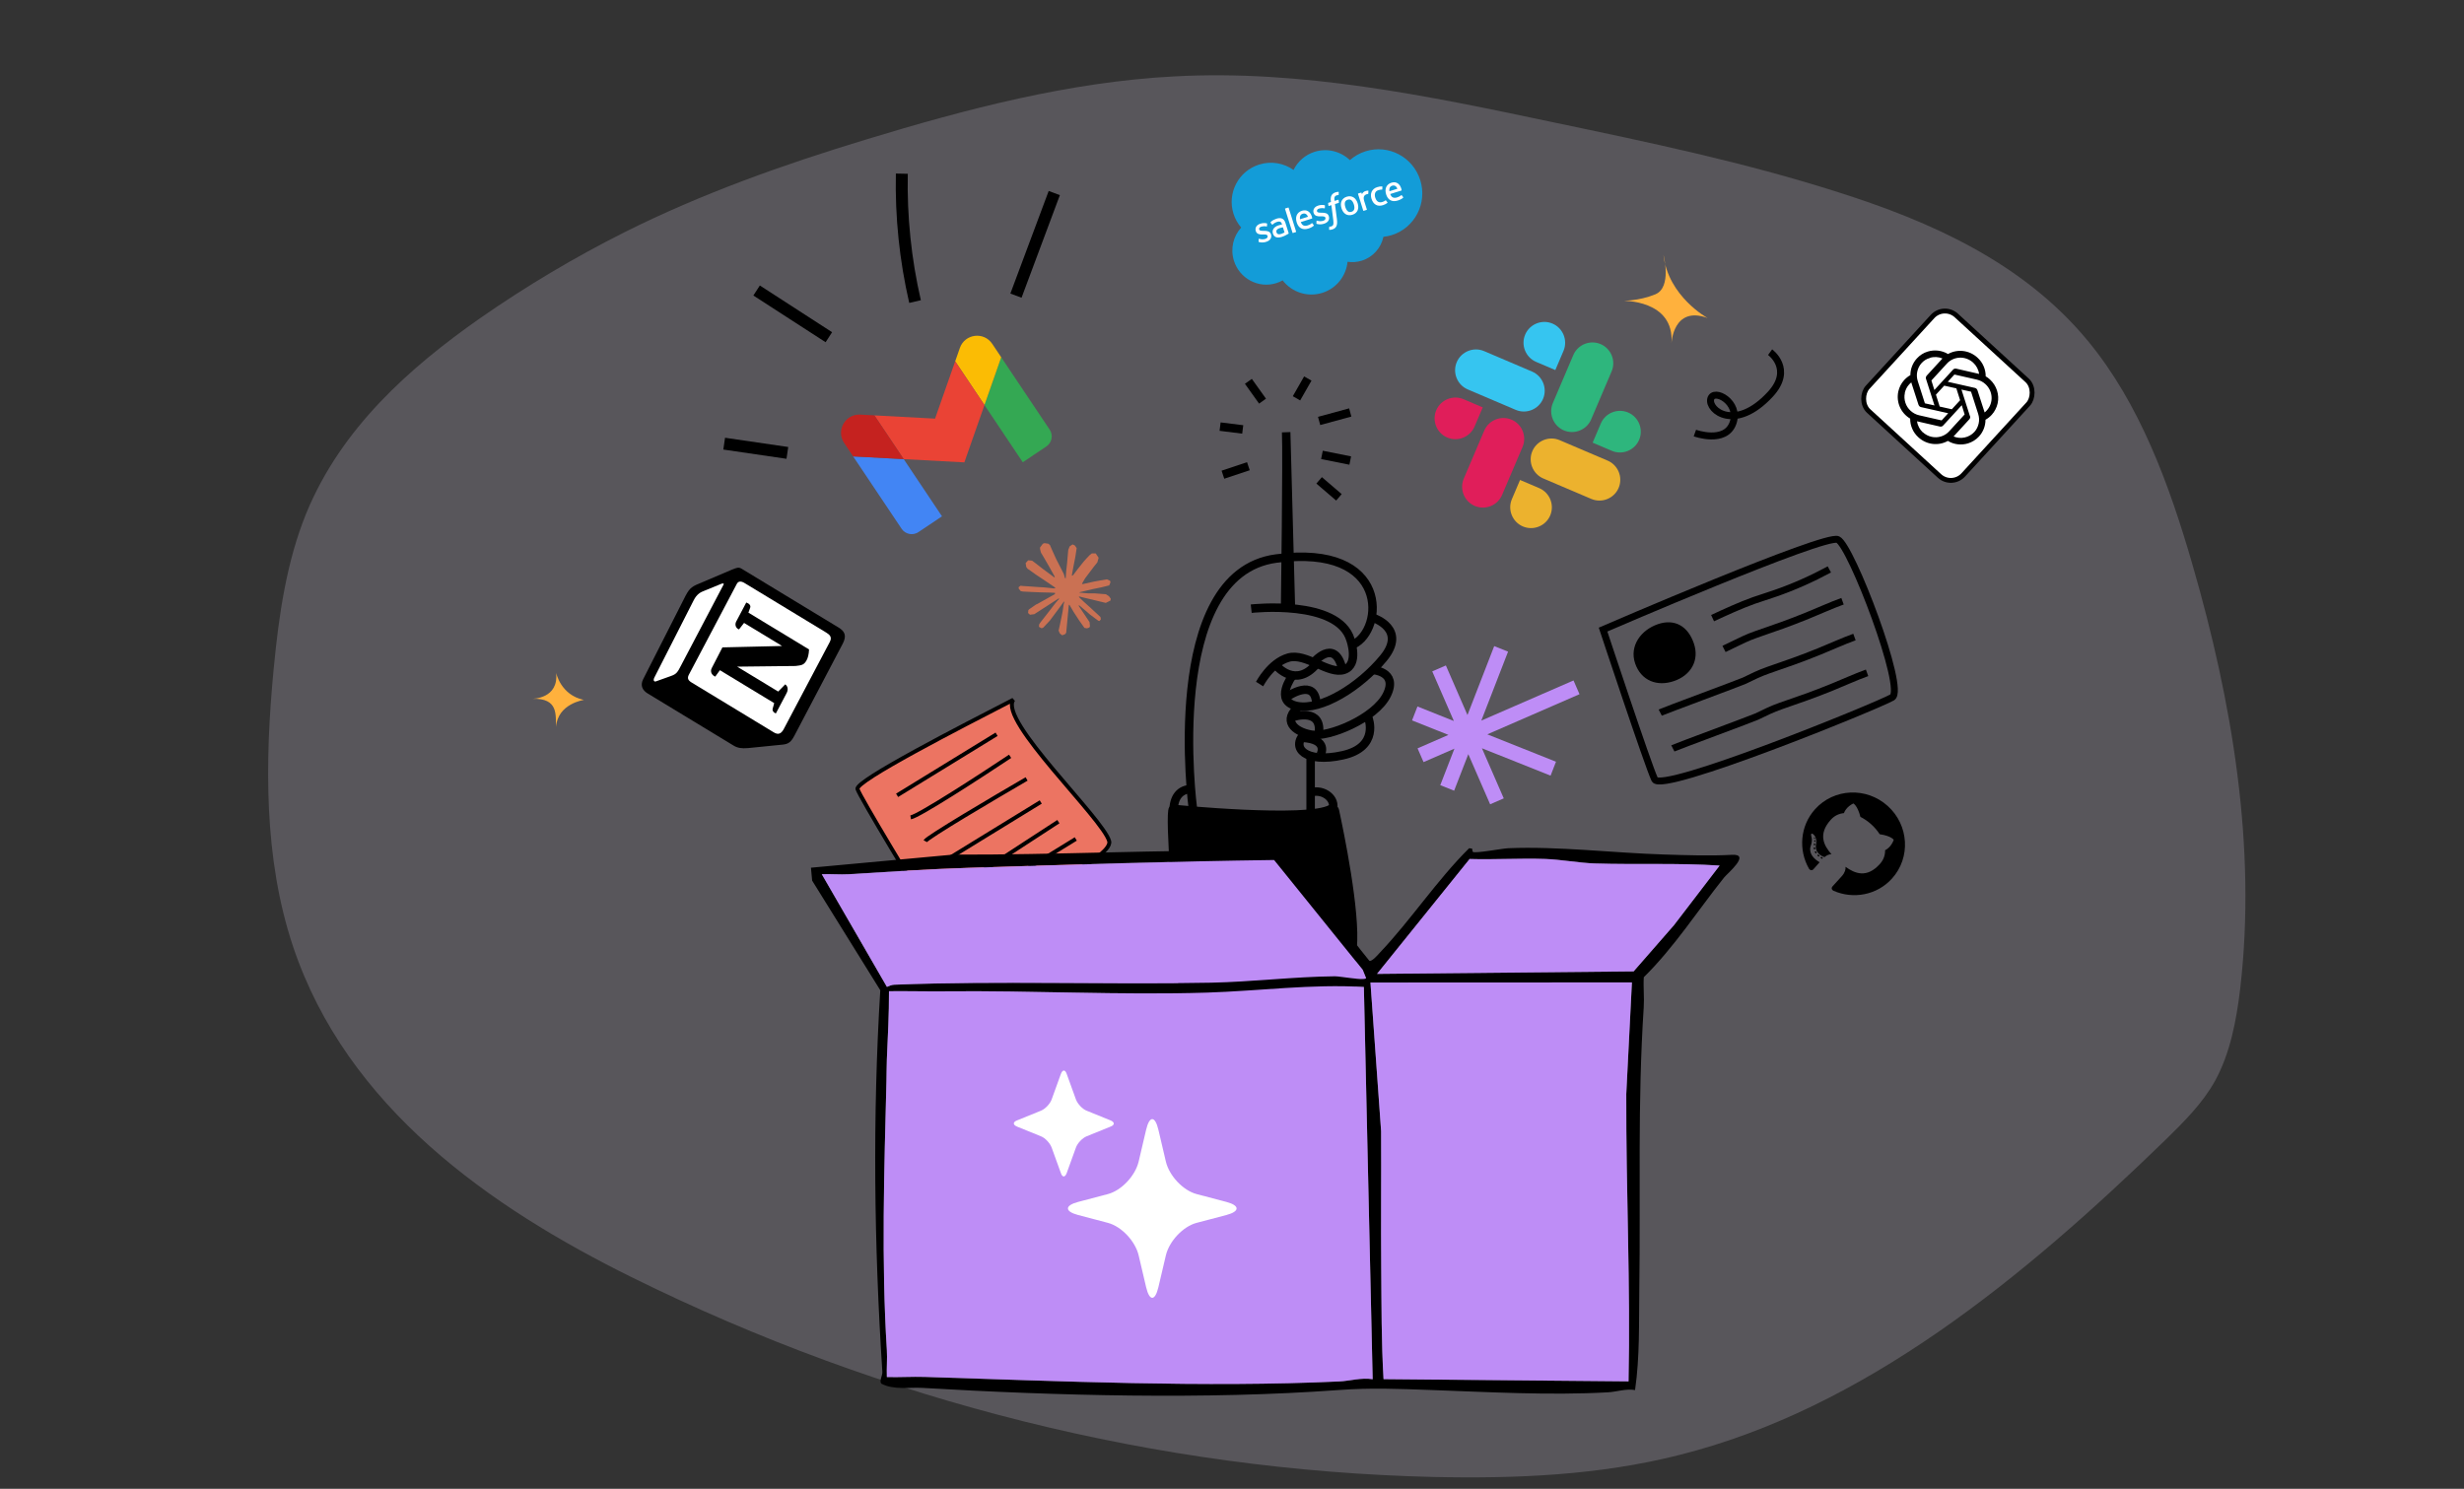 <svg width="508" height="307" viewBox="0 0 508 307" fill="none" xmlns="http://www.w3.org/2000/svg">
<rect x="0" y="0" width="508" height="307" fill="#333333" stroke="none"/>
<path d="M99.008 65.592C84.45 75.789 70.327 88.317 63.137 105.849C59.066 115.839 57.471 126.941 56.426 137.895C54.58 157.065 54.361 176.999 60.399 195.109C71.532 228.447 101.226 249.025 130.198 263.348C182.262 289.107 238.82 303.211 295.52 304.555C312.494 304.927 329.636 304.215 346.16 300.036C384.375 290.466 417.069 263.592 446.635 234.869C450.321 231.239 454.073 227.544 456.677 222.876C459.797 217.174 461.073 210.463 461.864 203.833C465.272 174.514 460.179 144.628 452.022 116.445C447.222 99.811 441.1 83.163 430.465 70.303C417.06 54.058 397.905 45.646 378.98 39.636C359.63 33.452 339.803 29.316 320.045 25.178C294.329 19.742 268.267 14.32 242.047 15.757C220.542 16.888 199.275 22.453 178.591 28.756C161.617 33.905 144.744 39.874 128.714 47.905C118.482 53.052 108.557 58.948 99.008 65.592Z" fill="#EEE2FC" fill-opacity="0.2"/>
<g clip-path="url(#clip0_4484_16030)">
<path d="M176.786 162.695C176.268 161.06 198.191 149.823 208.918 144.291C205.831 148.542 227.416 168.786 228.681 173.451C229.692 177.183 206.223 187.658 194.362 192.43C188.72 183.199 177.305 164.329 176.786 162.695Z" fill="#EC7462" stroke="black" stroke-width="0.814"/>
<path d="M205.464 151.407C199.755 154.912 187.661 162.337 184.956 163.997M208.256 155.954C202.127 160.039 189.444 168.274 187.748 168.545M211.651 160.622C204.874 164.557 191.207 172.631 190.759 173.449M214.567 165.372C207.95 169.434 194.508 177.687 193.675 178.198M218.204 169.424C211.376 173.898 197.373 183.028 195.977 183.749M221.792 172.996C221.494 173.179 198.487 187.304 197.832 187.706" stroke="black" stroke-width="0.814"/>
<path d="M243.469 214.406C243.469 214.406 244.045 196.556 243.469 193.962C242.894 191.368 240.988 167.76 241.848 166.797C241.848 166.797 269.612 169.549 274.403 166.79C274.724 166.602 275.135 166.805 275.21 167.166C276.107 171.308 279.612 188.12 278.857 195.496C277.998 203.94 278.962 216.037 278.962 216.037C278.962 216.037 242.326 220.165 243.469 214.406Z" fill="black" stroke="black" stroke-width="1.75" stroke-miterlimit="10"/>
<path d="M245.711 162.703C243.199 162.703 241.953 164.507 241.953 167.208" stroke="black" stroke-width="1.75" stroke-miterlimit="10"/>
<path d="M270.796 163.261C273.362 162.878 275.756 165.171 274.565 167.302" stroke="black" stroke-width="1.75" stroke-miterlimit="10"/>
<path d="M245.935 166.718C245.935 166.718 239.477 118.316 263.099 115.173C286.721 112.031 285.328 129.984 279.007 132.874" stroke="black" stroke-width="1.75" stroke-miterlimit="10"/>
<path d="M257.962 125.511C257.962 125.511 275.952 123.491 278.44 131.955C278.44 131.955 280.262 137.057 277.099 138.112C273.943 139.167 269.25 134.555 265.615 135.61C261.979 136.665 259.776 140.908 259.686 141.051" stroke="black" stroke-width="1.75" stroke-miterlimit="10"/>
<path d="M283.212 127.458C283.212 127.458 290.152 129.726 285.224 135.712C280.296 141.698 272.37 146.545 267.441 145.599C262.513 144.646 266.455 139.324 266.455 139.324" stroke="black" stroke-width="1.75" stroke-miterlimit="10"/>
<path d="M263.212 137.338C263.212 137.338 267.088 141.992 271.379 136.968" stroke="black" stroke-width="1.75" stroke-miterlimit="10"/>
<path d="M282.865 138.134C282.865 138.134 288.339 138.372 285.937 143.264C283.535 148.156 273.919 152.12 270.32 151.484C266.713 150.848 264.364 148.478 267.82 145.687" stroke="black" stroke-width="1.75" stroke-miterlimit="10"/>
<path d="M282.116 148.051C282.116 148.051 284.493 154.051 276.795 155.747C269.097 157.443 266.087 154.239 268.935 151.255" stroke="black" stroke-width="1.75" stroke-miterlimit="10"/>
<path d="M270.212 156.218C270.212 156.218 270.212 167.095 270.212 167.885" stroke="black" stroke-width="1.75" stroke-miterlimit="10"/>
<path d="M270.796 136.639C270.796 136.639 274.992 131.571 276.63 137.551" stroke="black" stroke-width="1.75" stroke-miterlimit="10"/>
<path d="M265.546 143.543C265.546 143.543 271.206 139.684 271.379 145.134" stroke="black" stroke-width="1.75" stroke-miterlimit="10"/>
<path d="M266.712 147.797C266.712 147.797 272.827 145.821 271.858 151.551" stroke="black" stroke-width="1.75" stroke-miterlimit="10"/>
<path d="M272.258 155.635C272.258 155.635 274.1 152.433 268.462 152.135" stroke="black" stroke-width="1.75" stroke-miterlimit="10"/>
<path d="M264.961 124.481C264.961 124.481 265.379 94.043 265.168 89.134L266.128 124.718L264.961 124.481Z" stroke="black" stroke-width="1.75" stroke-miterlimit="10"/>
<path d="M252.128 97.884L257.378 96.134" stroke="black" stroke-width="1.75" stroke-miterlimit="10"/>
<path d="M251.545 87.967L256.211 88.55" stroke="black" stroke-width="1.75" stroke-miterlimit="10"/>
<path d="M257.378 78.633L260.295 82.716" stroke="black" stroke-width="1.75" stroke-miterlimit="10"/>
<path d="M269.629 78.05L267.295 82.134" stroke="black" stroke-width="1.75" stroke-miterlimit="10"/>
<path d="M271.962 86.8L278.379 85.05" stroke="black" stroke-width="1.75" stroke-miterlimit="10"/>
<path d="M272.545 93.801L278.379 94.968" stroke="black" stroke-width="1.75" stroke-miterlimit="10"/>
<path d="M271.962 99.051L276.045 102.551" stroke="black" stroke-width="1.75" stroke-miterlimit="10"/>
<path d="M213.726 124.618L217.47 122.515L217.526 122.329L217.47 122.236H217.283L216.65 122.198L214.508 122.143L212.664 122.068L210.876 121.975L210.429 121.882L210 121.324L210.037 121.045L210.41 120.784L210.95 120.84L212.161 120.914L213.968 121.045L215.272 121.119L217.209 121.324H217.526L217.563 121.193L217.451 121.119L217.377 121.045L215.514 119.779L213.502 118.439L212.44 117.676L211.863 117.285L211.583 116.913L211.453 116.113L211.975 115.536L212.664 115.592L212.85 115.648L213.558 116.188L215.067 117.36L217.041 118.811L217.339 119.053L217.451 118.979V118.923L217.339 118.7L216.259 116.764L215.123 114.792L214.62 113.973L214.489 113.489C214.433 113.303 214.415 113.098 214.415 112.912L215.011 112.112L215.346 112L216.129 112.112L216.464 112.391L216.948 113.508L217.749 115.276L218.979 117.676L219.332 118.383L219.519 119.035L219.593 119.239H219.724V119.128L219.817 117.769L220.003 116.113L220.189 113.973L220.245 113.378L220.543 112.652L221.139 112.261L221.605 112.484L221.978 113.024L221.922 113.378L221.698 114.848L221.251 117.137L220.972 118.681H221.139L221.326 118.495L222.108 117.453L223.412 115.815L223.989 115.164L224.66 114.457L225.088 114.122H225.908L226.504 115.015L226.243 115.946L225.405 117.006L224.716 117.918L223.71 119.258L223.077 120.337L223.132 120.43H223.281L225.535 119.928L226.765 119.705L228.218 119.463L228.87 119.761L228.944 120.077L228.683 120.71L227.119 121.1L225.293 121.473L222.574 122.124H222.536L222.574 122.198L223.803 122.31L224.325 122.347H225.61L227.994 122.533L228.628 122.943L229 123.445L228.944 123.836L227.976 124.32L226.672 124.003L223.635 123.278L222.592 123.017H222.443V123.11L223.3 123.948L224.883 125.38L226.877 127.223L226.97 127.688L226.709 128.042L226.448 128.004L224.697 126.702L224.027 126.106L222.499 124.822H222.406V124.952L222.76 125.474L224.623 128.265L224.716 129.121L224.585 129.4L224.101 129.568L223.58 129.475L222.499 127.949L221.381 126.237L220.469 124.692L220.357 124.748L219.817 130.479L219.575 130.777L218.997 131L218.513 130.628L218.252 130.033L218.513 128.86L218.83 127.334L219.072 126.125L219.295 124.618L219.426 124.115V124.078H219.314L218.178 125.641L216.445 127.967L215.085 129.419L214.75 129.549L214.191 129.251L214.247 128.73L214.564 128.265L216.445 125.864L217.581 124.376L218.327 123.52V123.389H218.271L213.241 126.646L212.347 126.758L211.956 126.404L212.012 125.809L212.198 125.622L213.707 124.58L213.726 124.618Z" fill="#CA7153"/>
<path d="M342.958 52.57C342.958 52.57 344.746 59.258 341.277 60.69C337.808 62.122 334.403 62.018 334.403 62.018C334.403 62.018 345.283 61.694 344.601 70.826C344.601 70.826 344.917 62.941 352.059 65.577C352.055 65.588 343.929 61.145 342.958 52.57Z" fill="#FFB13D"/>
<path d="M109.783 144.088C109.783 144.088 115.234 144.088 114.657 138.738C114.657 138.738 115.588 143.333 120.373 144.322C120.373 144.322 114.935 145.113 114.657 149.893C114.489 147.518 115.238 143.935 109.783 144.088Z" fill="#FFB13D"/>
<path d="M303.496 174.987C303.57 175.175 303.554 175.602 303.669 175.668C304.235 176.012 309.664 174.962 310.951 174.905C321.154 174.47 332.75 175.889 343.092 176.201C347.545 176.34 352.614 176.512 357.067 176.266C361.069 176.045 356.124 180.104 355.451 180.949C349.973 187.814 345.175 195.326 338.901 201.501C338.77 203.576 339.024 205.676 338.885 207.742C337.589 227.507 338.253 246.206 337.974 265.832C337.876 272.795 338.097 279.725 337.097 286.63C335.161 286.31 333.341 286.999 331.528 287.097C319.464 287.77 306.867 287.04 294.869 286.614C288.078 286.376 282.756 286.138 276.063 286.622C248.597 288.639 217.613 287.795 190.221 286.187C187.375 286.023 184.341 286.679 181.692 285.31C181.233 284.711 181.971 283.661 181.913 282.874C180.207 256.696 179.879 230.353 181.487 204.191L167.438 181.581L167.192 178.923L196.462 176.225C217.884 176.283 238.953 175.233 260.44 175.372C261.35 175.372 262.408 174.954 263.048 175.028C264.221 175.159 266.821 178.505 267.78 179.604C272.93 185.509 277.376 192.078 282.337 198.139C282.911 198.278 284.142 196.802 284.56 196.359C290.908 189.667 296.296 181.425 302.89 174.905L303.488 174.987H303.496ZM281.648 201.715L280.943 199.968L262.671 177.316C241.528 177.595 220.566 178.284 199.628 178.94C191.427 179.194 183.299 179.735 175.008 180.252C173.154 180.367 171.276 180.178 169.423 180.252L182.848 203.494C183.34 203.281 183.832 203.06 184.382 203.043C206.14 202.198 227.873 203.051 249.696 202.625C258.16 202.461 266.771 201.387 275.21 201.305C276.309 201.296 281.082 202.215 281.64 201.706L281.648 201.715ZM354.533 178.481C345.979 177.923 337.384 178.325 328.805 178.046C325.599 177.939 321.769 177.226 318.562 177.119C313.387 176.947 308.171 177.291 302.988 177.127L283.895 200.821L336.802 200.304L345.134 190.758L354.533 178.481ZM335.76 284.842C336.186 264.987 335.227 245.476 335.293 225.605L336.457 202.576L282.55 202.6L284.748 233.265C284.798 242.475 284.699 252.152 284.773 261.354C284.83 269.055 284.789 276.715 285.249 284.383L335.768 284.842H335.76ZM281.189 203.519C270.454 202.863 259.661 204.339 248.868 204.675C230.834 205.241 212.865 204.224 194.707 204.413C190.902 204.454 187.088 204.347 183.283 204.388C183.308 209.096 183.029 213.77 182.84 218.461C182.774 220.003 182.791 221.439 182.758 222.939C182.299 241.08 181.692 260.222 182.84 278.363C182.955 280.217 182.766 282.095 182.84 283.948C185.44 284.022 188.081 283.842 190.689 283.924C218.392 284.785 248.286 286.138 276.088 284.859C278.302 284.76 280.648 284.014 283.002 284.399L281.189 203.519Z" fill="black"/>
<path d="M281.189 203.519L283.001 284.4C280.647 284.022 278.302 284.76 276.087 284.859C248.285 286.138 218.4 284.793 190.688 283.924C188.08 283.842 185.448 284.022 182.84 283.949C182.766 282.103 182.954 280.217 182.84 278.363C181.691 260.222 182.298 241.081 182.758 222.94C182.799 221.447 182.782 220.004 182.84 218.462C183.036 213.762 183.307 209.096 183.282 204.388C187.08 204.347 190.901 204.446 194.707 204.413C212.864 204.224 230.825 205.241 248.868 204.676C259.66 204.339 270.453 202.863 281.189 203.519Z" fill="#BE8DF6"/>
<path d="M335.76 284.843L285.241 284.383C284.79 276.715 284.831 269.055 284.765 261.354C284.691 252.153 284.79 242.467 284.741 233.265L282.543 202.601L336.449 202.576L335.285 225.605C335.219 245.477 336.179 264.987 335.752 284.843H335.76Z" fill="#BE8DF6"/>
<path d="M281.649 201.716C281.091 202.224 276.31 201.306 275.219 201.314C266.788 201.396 258.169 202.462 249.705 202.634C227.881 203.061 206.148 202.208 184.39 203.053C183.841 203.077 183.341 203.29 182.857 203.504L169.431 180.27C171.277 180.188 173.163 180.376 175.016 180.27C183.308 179.753 191.435 179.212 199.636 178.957C220.574 178.301 241.528 177.612 262.679 177.333L280.952 199.977L281.657 201.724L281.649 201.716Z" fill="#BE8DF6"/>
<path d="M354.532 178.481L345.134 190.758L336.801 200.304L283.895 200.821L302.988 177.127C308.163 177.283 313.387 176.939 318.562 177.119C321.768 177.226 325.607 177.948 328.805 178.046C337.383 178.317 345.978 177.923 354.532 178.481Z" fill="#BE8DF6"/>
<path d="M330.502 129.821C330.502 129.821 376.212 110.052 378.898 111.257C381.626 112.448 392.95 142.162 390.109 143.803C387.028 145.575 342.546 163.69 341.144 160.717C339.741 157.744 330.502 129.821 330.502 129.821Z" stroke="black" stroke-width="1.43" stroke-miterlimit="10"/>
<path d="M348.536 132.871C349.615 136.003 348.03 138.68 344.9 139.758C341.77 140.836 338.887 139.746 337.793 136.572C336.7 133.398 338.863 130.475 342.035 129.382C345.123 128.318 347.458 129.739 348.536 132.871Z" fill="black" stroke="black" stroke-width="1.43" stroke-miterlimit="10"/>
<path d="M353.079 127.46C355.853 126.174 358.669 124.872 361.573 123.824C363.011 123.329 364.464 122.876 365.902 122.381C369.751 121.055 373.526 119.376 377.156 117.415" stroke="black" stroke-width="1.43" stroke-miterlimit="10"/>
<path d="M355.437 133.812C356 133.524 356.578 133.277 357.141 132.989C358.76 132.194 360.379 131.4 362.071 130.817C365.793 129.535 368.923 128.457 372.614 126.949C375.066 125.962 377.347 124.892 379.871 123.976" stroke="black" stroke-width="1.43" stroke-miterlimit="10"/>
<path d="M342.288 146.939C342.851 146.65 359.038 140.658 359.601 140.37C361.22 139.575 362.839 138.781 364.531 138.198C368.253 136.916 371.383 135.838 375.074 134.33C377.526 133.343 379.807 132.273 382.33 131.357" stroke="black" stroke-width="1.43" stroke-miterlimit="10"/>
<path d="M344.89 154.32C345.453 154.032 361.64 148.04 362.203 147.751C363.822 146.957 365.441 146.162 367.132 145.579C370.855 144.297 373.984 143.219 377.676 141.711C380.128 140.724 382.409 139.655 384.932 138.738" stroke="black" stroke-width="1.43" stroke-miterlimit="10"/>
<path d="M189.354 109.718L194.211 106.466L186.315 94.67L175.892 94.111L185.879 109.029C186.65 110.181 188.206 110.486 189.354 109.718Z" fill="#4285F4"/>
<path d="M210.864 95.318L215.721 92.066C216.873 91.295 217.178 89.739 216.409 88.591L206.423 73.673L202.968 83.522" fill="#34A853"/>
<path d="M196.93 74.502L202.968 83.522L206.423 73.673L204.565 70.898C202.842 68.324 198.921 68.823 197.897 71.744" fill="#FBBC04"/>
<path d="M186.312 94.672L180.273 85.652L192.78 86.323L196.926 74.504L202.965 83.524L198.819 95.343" fill="#EA4335"/>
<path d="M174.034 91.335L175.892 94.111L186.314 94.67L180.276 85.65L177.358 85.493C174.263 85.329 172.311 88.761 174.034 91.335" fill="#C5221F"/>
<path d="M188.653 62.184C186.66 53.551 185.743 44.67 185.929 35.814" stroke="black" stroke-width="2.46" stroke-miterlimit="10"/>
<path d="M209.459 60.96C212.09 53.908 214.725 46.855 217.359 39.808" stroke="black" stroke-width="2.46" stroke-miterlimit="10"/>
<path d="M170.885 69.534C165.92 66.321 160.951 63.11 155.989 59.901" stroke="black" stroke-width="2.46" stroke-miterlimit="10"/>
<path d="M162.329 93.389C157.987 92.753 153.645 92.118 149.304 91.483" stroke="black" stroke-width="2.46" stroke-miterlimit="10"/>
<g clip-path="url(#clip1_4484_16030)">
<path d="M389.183 166.189C393.564 170.134 393.968 176.829 390.084 181.142C386.978 184.591 382.072 185.473 377.991 183.669C377.52 183.384 377.597 183.011 377.784 182.803C378.016 182.546 378.782 181.713 379.723 180.669C380.379 179.94 380.553 179.236 380.487 178.738C382.428 180.135 384.878 181.147 387.579 178.147C388.347 177.295 388.667 176.321 388.65 175.316C388.911 175.193 389.897 174.643 390.433 173.18C390.433 173.18 389.957 172.37 387.533 172.017C387.055 171.273 386.454 170.575 385.782 169.965C385.105 169.361 384.348 168.836 383.56 168.439C382.953 166.064 382.098 165.674 382.098 165.674C380.7 166.361 380.256 167.399 380.161 167.67C379.161 167.76 378.223 168.178 377.456 169.031C374.761 172.023 376.011 174.361 377.595 176.145C377.193 176.136 376.676 176.295 376.15 176.735C375.518 176.527 374.059 175.838 374.427 174.007C374.432 173.986 374.675 172.872 373.935 172.107C373.924 172.097 373.172 171.409 373.453 172.533C373.453 172.533 373.757 173.241 373.305 174.469C373.305 174.469 372.516 176.283 375.149 177.798C374.565 178.453 374.018 179.074 373.85 179.261C373.664 179.467 373.301 179.578 372.969 179.148C370.747 175.277 371.11 170.303 374.217 166.853C378.101 162.54 384.802 162.243 389.183 166.189ZM375.008 176.303C375.104 176.387 375.135 176.508 375.078 176.572C375.022 176.638 374.898 176.623 374.803 176.539C374.706 176.456 374.676 176.335 374.732 176.27C374.791 176.206 374.912 176.22 375.008 176.303ZM375.66 176.759C375.768 176.827 375.819 176.94 375.774 177.015C375.728 177.088 375.604 177.094 375.495 177.027C375.388 176.961 375.337 176.844 375.382 176.771C375.428 176.697 375.553 176.693 375.66 176.759ZM374.484 175.664C374.55 175.771 374.545 175.896 374.47 175.941C374.396 175.985 374.281 175.932 374.215 175.826C374.149 175.718 374.155 175.593 374.229 175.548C374.303 175.503 374.419 175.554 374.484 175.664ZM374.063 174.703C374.149 174.695 374.23 174.793 374.241 174.918C374.254 175.043 374.194 175.152 374.105 175.157C374.019 175.164 373.938 175.069 373.928 174.943C373.915 174.818 373.977 174.711 374.063 174.703ZM374.12 173.923C374.199 173.934 374.251 174.035 374.239 174.148C374.224 174.262 374.149 174.346 374.068 174.335C373.99 174.324 373.939 174.222 373.952 174.108C373.966 173.995 374.041 173.912 374.12 173.923ZM374.154 173.239C374.224 173.239 374.281 173.32 374.284 173.421C374.286 173.523 374.231 173.605 374.16 173.604C374.091 173.604 374.032 173.522 374.031 173.422C374.028 173.321 374.084 173.239 374.154 173.239ZM374.193 172.781C374.228 172.858 374.213 172.941 374.158 172.962C374.105 172.985 374.033 172.941 374 172.864C373.966 172.786 373.981 172.704 374.035 172.682C374.088 172.658 374.16 172.703 374.193 172.781Z" fill="black"/>
</g>
<path d="M304.01 87.953C303.084 90.127 300.551 91.146 298.377 90.219C296.203 89.293 295.184 86.76 296.111 84.586C297.037 82.412 299.57 81.393 301.744 82.32L305.694 84.003L304.01 87.953Z" fill="#E01E5A"/>
<path d="M306 88.801C306.927 86.627 309.46 85.609 311.634 86.535C313.808 87.462 314.827 89.995 313.9 92.168L309.684 102.058C308.758 104.232 306.225 105.251 304.051 104.324C301.877 103.398 300.858 100.865 301.785 98.691L306 88.801Z" fill="#E01E5A"/>
<path d="M316.71 74.625C314.537 73.698 313.518 71.165 314.444 68.991C315.371 66.817 317.904 65.799 320.078 66.725C322.252 67.652 323.27 70.185 322.344 72.359L320.66 76.308L316.71 74.625Z" fill="#36C5F0"/>
<path d="M315.862 76.615C318.036 77.542 319.055 80.074 318.128 82.248C317.202 84.422 314.669 85.441 312.495 84.514L302.605 80.299C300.431 79.372 299.412 76.839 300.339 74.666C301.266 72.492 303.799 71.473 305.972 72.399L315.862 76.615Z" fill="#36C5F0"/>
<path d="M330.039 87.325C330.965 85.151 333.498 84.132 335.672 85.059C337.846 85.986 338.865 88.519 337.938 90.692C337.012 92.866 334.479 93.885 332.305 92.959L328.355 91.275L330.039 87.325Z" fill="#2EB67D"/>
<path d="M328.049 86.477C327.122 88.651 324.589 89.67 322.415 88.743C320.241 87.817 319.223 85.284 320.149 83.11L324.365 73.22C325.291 71.046 327.824 70.028 329.998 70.954C332.172 71.881 333.191 74.414 332.264 76.588L328.049 86.477Z" fill="#2EB67D"/>
<path d="M317.338 100.654C319.512 101.58 320.531 104.113 319.604 106.287C318.678 108.461 316.145 109.48 313.971 108.553C311.797 107.627 310.778 105.094 311.705 102.92L313.388 98.97L317.338 100.654Z" fill="#ECB22E"/>
<path d="M318.186 98.664C316.013 97.737 314.994 95.204 315.92 93.03C316.847 90.856 319.38 89.838 321.554 90.764L331.443 94.98C333.617 95.906 334.636 98.439 333.709 100.613C332.783 102.787 330.25 103.806 328.076 102.879L318.186 98.664Z" fill="#ECB22E"/>
<path d="M266.685 35.041C267.548 33.305 269.072 31.919 271.045 31.301C273.667 30.479 276.413 31.224 278.311 33.014C279.222 32.209 280.311 31.579 281.544 31.192C286.273 29.71 291.32 32.377 292.815 37.148C294.31 41.919 291.688 46.989 286.958 48.471C286.381 48.652 285.799 48.77 285.218 48.831C284.745 51.081 283.106 53.014 280.759 53.75C279.777 54.057 278.777 54.122 277.823 53.977C277.537 56.876 275.565 59.465 272.612 60.39C269.537 61.354 266.306 60.23 264.445 57.815C264.035 58.045 263.594 58.237 263.126 58.384C259.465 59.531 255.557 57.461 254.398 53.762C253.62 51.281 254.275 48.699 255.894 46.92C255.192 46.109 254.641 45.143 254.299 44.054C252.967 39.799 255.34 35.266 259.6 33.931C262.102 33.147 264.698 33.64 266.685 35.041Z" fill="#139CD8"/>
<path d="M259.477 49.805C259.473 49.878 259.511 49.88 259.522 49.89C259.614 49.92 259.701 49.936 259.792 49.956C260.264 50.044 260.667 49.986 261.067 49.861C261.882 49.605 262.252 49.014 262.034 48.316L262.029 48.303C261.827 47.658 261.182 47.602 260.593 47.6L260.516 47.6C260.071 47.596 259.686 47.591 259.603 47.325L259.599 47.312C259.528 47.084 259.679 46.853 259.995 46.754C260.345 46.644 260.798 46.63 261.113 46.695C261.113 46.695 261.208 46.721 261.213 46.635C261.215 46.588 261.237 46.182 261.238 46.137C261.24 46.09 261.203 46.066 261.17 46.058C260.805 45.968 260.342 45.973 259.903 46.11L259.823 46.136C259.076 46.37 258.697 46.984 258.9 47.63L258.904 47.644C259.117 48.323 259.761 48.365 260.347 48.35L260.442 48.349C260.871 48.347 261.242 48.345 261.329 48.62L261.333 48.634C261.412 48.886 261.251 49.144 260.897 49.254C260.759 49.297 260.32 49.432 259.753 49.281C259.686 49.265 259.645 49.251 259.592 49.239C259.565 49.232 259.498 49.224 259.496 49.309L259.477 49.805Z" fill="white"/>
<path d="M271.404 46.068C271.4 46.141 271.438 46.144 271.449 46.153C271.541 46.184 271.628 46.199 271.719 46.219C272.191 46.307 272.594 46.249 272.994 46.124C273.809 45.868 274.179 45.277 273.961 44.579L273.956 44.566C273.754 43.921 273.109 43.865 272.52 43.863L272.443 43.863C271.997 43.859 271.613 43.854 271.53 43.589L271.526 43.575C271.455 43.347 271.606 43.116 271.921 43.017C272.272 42.907 272.725 42.893 273.04 42.958C273.04 42.958 273.135 42.984 273.139 42.898C273.142 42.852 273.164 42.445 273.165 42.4C273.167 42.353 273.13 42.329 273.096 42.321C272.732 42.231 272.269 42.236 271.83 42.373L271.749 42.4C271.003 42.634 270.624 43.247 270.826 43.893L270.831 43.907C271.044 44.586 271.689 44.628 272.274 44.613L272.369 44.612C272.798 44.61 273.17 44.608 273.256 44.883L273.261 44.897C273.34 45.149 273.179 45.406 272.824 45.517C272.686 45.561 272.248 45.695 271.68 45.544C271.613 45.528 271.572 45.516 271.519 45.502C271.502 45.497 271.424 45.492 271.424 45.572L271.404 46.068Z" fill="white"/>
<path d="M279.572 41.206C279.435 41.001 279.268 40.835 279.078 40.713C278.888 40.589 278.67 40.511 278.431 40.479C278.193 40.447 277.932 40.475 277.656 40.561C277.38 40.648 277.15 40.775 276.972 40.936C276.795 41.098 276.661 41.287 276.575 41.497C276.488 41.706 276.446 41.938 276.451 42.185C276.454 42.43 276.498 42.687 276.579 42.947C276.661 43.207 276.772 43.443 276.909 43.647C277.046 43.851 277.212 44.017 277.403 44.14C277.593 44.264 277.811 44.341 278.049 44.37C278.287 44.4 278.548 44.371 278.824 44.284C279.099 44.198 279.329 44.073 279.508 43.913C279.686 43.754 279.82 43.565 279.907 43.356C279.993 43.147 280.036 42.914 280.031 42.668C280.028 42.423 279.985 42.166 279.903 41.905C279.82 41.645 279.709 41.41 279.572 41.206ZM279.122 42.15C279.245 42.544 279.269 42.879 279.193 43.143C279.118 43.405 278.934 43.579 278.633 43.674C278.331 43.769 278.082 43.73 277.872 43.557C277.66 43.383 277.49 43.094 277.367 42.7C277.243 42.306 277.218 41.974 277.293 41.711C277.367 41.452 277.55 41.28 277.853 41.185C278.155 41.09 278.404 41.127 278.615 41.297C278.827 41.469 278.998 41.757 279.122 42.15Z" fill="white"/>
<path fill-rule="evenodd" clip-rule="evenodd" d="M285.744 41.329C285.701 41.27 285.644 41.316 285.644 41.316C285.557 41.385 285.462 41.452 285.356 41.505C285.248 41.558 285.126 41.606 284.992 41.648C284.663 41.751 284.37 41.735 284.122 41.601C283.874 41.465 283.67 41.186 283.538 40.762C283.418 40.377 283.421 40.058 283.519 39.785C283.616 39.514 283.833 39.322 284.169 39.216C284.45 39.128 284.674 39.094 284.92 39.093C284.92 39.093 284.981 39.1 284.984 39.023C284.992 38.838 284.999 38.707 285.006 38.505C285.007 38.448 284.957 38.439 284.938 38.438C284.839 38.431 284.613 38.44 284.448 38.465C284.295 38.489 284.119 38.532 283.927 38.592C283.642 38.681 283.403 38.81 283.215 38.975C283.028 39.139 282.885 39.331 282.791 39.543C282.697 39.756 282.649 39.989 282.646 40.237C282.642 40.485 282.682 40.744 282.764 41.005C282.941 41.569 283.235 41.977 283.641 42.216C284.047 42.458 284.552 42.486 285.142 42.301C285.49 42.192 285.825 42.01 286.051 41.828C286.051 41.828 286.092 41.788 286.053 41.738L285.744 41.329Z" fill="white"/>
<path fill-rule="evenodd" clip-rule="evenodd" d="M288.596 38.236C288.47 38.036 288.259 37.861 288.134 37.789C287.935 37.675 287.754 37.61 287.592 37.593C287.38 37.572 287.137 37.589 286.89 37.666C286.603 37.756 286.357 37.886 286.176 38.052C285.995 38.218 285.86 38.41 285.773 38.623C285.686 38.835 285.644 39.069 285.649 39.318C285.653 39.566 285.696 39.823 285.778 40.084C285.861 40.349 285.973 40.586 286.112 40.786C286.253 40.989 286.426 41.151 286.629 41.267C286.832 41.385 287.067 41.452 287.328 41.47C287.588 41.486 287.884 41.445 288.206 41.342C288.87 41.132 289.175 40.874 289.294 40.749C289.315 40.727 289.332 40.694 289.279 40.633L288.995 40.259C288.953 40.203 288.896 40.245 288.896 40.245C288.751 40.359 288.551 40.542 288.005 40.712C287.647 40.823 287.35 40.801 287.132 40.688C286.909 40.573 286.748 40.351 286.624 40.007L288.927 39.287C288.927 39.287 288.987 39.267 288.975 39.206C288.971 39.18 288.907 38.708 288.596 38.236ZM286.458 39.434C286.422 39.205 286.425 39.005 286.474 38.834C286.547 38.574 286.724 38.387 287.027 38.292C287.329 38.198 287.566 38.255 287.777 38.425C287.917 38.538 288.017 38.714 288.101 38.921L286.458 39.434Z" fill="white"/>
<path fill-rule="evenodd" clip-rule="evenodd" d="M270.159 44.014C270.033 43.814 269.821 43.638 269.696 43.567C269.498 43.453 269.318 43.387 269.154 43.371C268.941 43.35 268.7 43.367 268.453 43.444C268.166 43.534 267.92 43.664 267.739 43.83C267.558 43.995 267.422 44.188 267.336 44.401C267.249 44.613 267.207 44.847 267.211 45.096C267.215 45.343 267.259 45.601 267.341 45.862C267.424 46.127 267.536 46.364 267.675 46.564C267.816 46.767 267.989 46.928 268.192 47.045C268.395 47.162 268.63 47.23 268.891 47.248C269.151 47.264 269.447 47.223 269.769 47.12C270.433 46.91 270.737 46.652 270.857 46.527C270.878 46.505 270.894 46.472 270.842 46.41L270.558 46.036C270.515 45.981 270.459 46.023 270.459 46.023C270.314 46.136 270.114 46.319 269.567 46.49C269.211 46.6 268.912 46.578 268.695 46.466C268.472 46.351 268.311 46.129 268.187 45.784L270.489 45.065C270.489 45.065 270.55 45.045 270.537 44.983C270.533 44.958 270.469 44.486 270.159 44.014ZM268.02 45.212C267.985 44.983 267.987 44.782 268.036 44.612C268.11 44.352 268.287 44.165 268.589 44.071C268.891 43.976 269.129 44.032 269.34 44.203C269.479 44.316 269.58 44.492 269.662 44.699L268.02 45.212Z" fill="white"/>
<path d="M263.924 46.376C263.828 46.399 263.706 46.433 263.562 46.478C263.364 46.54 263.181 46.625 263.017 46.729C262.852 46.834 262.715 46.959 262.607 47.102C262.499 47.247 262.426 47.409 262.392 47.587C262.358 47.764 262.373 47.956 262.435 48.156C262.499 48.36 262.589 48.526 262.706 48.648C262.822 48.772 262.961 48.862 263.119 48.914C263.276 48.968 263.456 48.987 263.651 48.971C263.845 48.956 264.056 48.912 264.281 48.842C264.517 48.768 264.746 48.674 264.962 48.564C265.176 48.455 265.435 48.312 265.506 48.27C265.577 48.228 265.655 48.178 265.655 48.178C265.707 48.146 265.684 48.086 265.684 48.086L265.023 45.981C264.878 45.519 264.648 45.215 264.339 45.078C264.032 44.943 263.642 44.947 263.181 45.092C263.008 45.146 262.739 45.256 262.582 45.342C262.582 45.342 262.11 45.597 261.954 45.825C261.954 45.825 261.917 45.866 261.961 45.923L262.262 46.31C262.3 46.361 262.349 46.324 262.349 46.324C262.349 46.324 262.365 46.311 262.381 46.292C262.749 45.913 263.311 45.745 263.311 45.745C263.56 45.667 263.767 45.657 263.927 45.715C264.083 45.773 264.192 45.897 264.288 46.205L264.318 46.302C264.112 46.335 263.924 46.376 263.924 46.376ZM263.515 48.281C263.402 48.237 263.385 48.223 263.34 48.187C263.271 48.131 263.217 48.037 263.177 47.909C263.113 47.707 263.134 47.54 263.243 47.399C263.242 47.399 263.387 47.164 263.859 47.023C264.19 46.924 264.501 46.881 264.501 46.881L264.829 47.927C264.829 47.927 264.556 48.081 264.233 48.204C263.773 48.379 263.513 48.281 263.515 48.281Z" fill="white"/>
<path fill-rule="evenodd" clip-rule="evenodd" d="M282.122 39.37C282.123 39.313 282.078 39.3 282.061 39.298C282.017 39.296 281.808 39.316 281.654 39.353C281.359 39.426 281.214 39.525 281.09 39.634C280.967 39.743 280.842 39.897 280.792 40.043L280.703 39.763C280.691 39.724 280.653 39.702 280.615 39.714L280.025 39.899C279.986 39.911 279.968 39.951 279.98 39.989L281.057 43.424C281.069 43.463 281.11 43.484 281.149 43.472L281.754 43.282C281.792 43.27 281.814 43.229 281.802 43.191L281.264 41.475C281.192 41.244 281.146 41.007 281.151 40.847C281.156 40.688 281.188 40.554 281.246 40.445C281.305 40.337 281.383 40.25 281.478 40.185C281.574 40.119 281.69 40.071 281.772 40.045C281.894 40.007 282.035 39.997 282.035 39.997C282.081 39.987 282.097 39.952 282.1 39.908C282.106 39.79 282.12 39.439 282.122 39.37Z" fill="white"/>
<path fill-rule="evenodd" clip-rule="evenodd" d="M275.946 39.556C275.864 39.556 275.794 39.562 275.701 39.574C275.607 39.586 275.499 39.61 275.38 39.647C274.964 39.778 274.672 39.998 274.516 40.303C274.359 40.605 274.313 41.005 274.379 41.492L274.401 41.657L273.878 41.821C273.878 41.821 273.813 41.838 273.821 41.912L273.886 42.417C273.894 42.464 273.922 42.487 273.984 42.467L274.492 42.308L274.879 45.352C274.911 45.596 274.925 45.801 274.918 45.963C274.913 46.122 274.897 46.243 274.861 46.341C274.825 46.434 274.788 46.507 274.701 46.57C274.63 46.62 274.542 46.662 274.442 46.693C274.387 46.71 274.31 46.725 274.251 46.73C274.193 46.737 274.16 46.733 274.114 46.729C274.114 46.729 274.047 46.725 274.042 46.792C274.038 46.847 274.02 47.263 274.018 47.314C274.016 47.364 274.05 47.393 274.083 47.395C274.158 47.397 274.213 47.398 274.312 47.39C274.45 47.38 274.558 47.348 274.66 47.316C274.872 47.25 275.056 47.16 275.197 47.052C275.34 46.943 275.448 46.797 275.53 46.622C275.617 46.432 275.653 46.25 275.668 46.013C275.682 45.778 275.668 45.496 275.628 45.176L275.226 42.078L275.984 41.84C275.984 41.84 276.049 41.823 276.041 41.749L275.977 41.244C275.969 41.197 275.94 41.174 275.879 41.194L275.143 41.424C275.141 41.407 275.093 41.137 275.101 40.867C275.105 40.751 275.146 40.646 275.186 40.57C275.224 40.495 275.277 40.435 275.341 40.389C275.407 40.343 275.486 40.306 275.577 40.278C275.646 40.256 275.717 40.242 275.772 40.237C275.848 40.23 275.878 40.229 275.898 40.229C275.98 40.228 275.983 40.203 275.987 40.163L276.011 39.624C276.015 39.566 275.964 39.557 275.946 39.556Z" fill="white"/>
<path fill-rule="evenodd" clip-rule="evenodd" d="M267.218 47.76C267.23 47.798 267.212 47.839 267.174 47.851L266.563 48.042C266.525 48.054 266.487 48.032 266.475 47.992L264.935 43.078C264.923 43.04 264.941 43 264.979 42.988L265.59 42.797C265.629 42.785 265.666 42.807 265.678 42.846L267.218 47.76Z" fill="white"/>
<path fill-rule="evenodd" clip-rule="evenodd" d="M141.006 123.51L132.592 140.069C131.931 141.415 132.513 142.377 133.536 142.997L151.265 153.753C152.062 154.237 152.911 154.372 154.225 154.257L161.428 153.534C162.595 153.406 163.102 152.954 163.753 151.751L173.773 132.672C174.604 131.048 174.135 130.155 172.884 129.396L152.938 117.295C152.292 116.903 151.954 117.04 150.957 117.442C150.902 117.464 150.845 117.487 150.786 117.511L144.083 120.36C142.433 121.03 142.015 121.461 141.006 123.51Z" fill="black"/>
<path fill-rule="evenodd" clip-rule="evenodd" d="M140.494 137.07C139.687 138.634 139.503 138.99 138.277 139.412L135.2 140.512C134.838 140.595 134.621 140.311 134.902 139.722L143.001 123.808C143.663 122.462 144.522 122.071 145.223 121.812L148.74 120.373C148.864 120.297 149.373 120.226 149.17 120.559L140.598 136.868L140.494 137.07Z" fill="white"/>
<path fill-rule="evenodd" clip-rule="evenodd" d="M159.534 151.017L142.601 140.743C141.862 140.295 141.656 139.866 142.002 139.165L151.878 120.454C152.193 119.807 152.759 119.771 153.497 120.219L170.317 130.423C171.056 130.872 171.615 131.363 171.064 132.397L161.605 150.297C161.054 151.331 160.444 151.569 159.534 151.017Z" fill="white"/>
<path fill-rule="evenodd" clip-rule="evenodd" d="M153.857 124.237C154.437 124.437 154.881 124.858 154.634 125.394L154.299 126.329L166.8 133.914C166.76 134.878 166.583 135.682 166.246 136.238C165.706 137.127 165.287 137.177 164.031 137.327L151.976 137.463L160.443 142.6L161.886 141.118C161.886 141.118 162.909 141.738 162.065 143.129L159.967 147.099C159.672 147.073 159.172 146.617 159.294 146.159L159.617 144.987L148.422 138.195L147.466 139.515C146.886 139.315 146.317 138.59 146.732 137.777L148.942 133.493L161.246 133.204L153.403 128.447L152.357 129.788C151.664 129.52 151.479 128.8 151.759 128.21L153.857 124.237Z" fill="black"/>
<path d="M349.431 89.298C349.431 89.298 355.707 91.567 357.277 87.258C358.855 82.952 353.257 79.967 352.694 82.286C352.131 84.606 357.727 89.147 364.982 81.302C369.784 76.109 364.94 72.618 364.94 72.618" stroke="black" stroke-width="1.437" stroke-miterlimit="10"/>
<path d="M296.937 161.904L299.857 154.375L293.492 157.147L292.257 154.311L298.622 151.539L291.121 148.547L292.236 145.679L299.74 148.672L295.284 138.439L298.094 137.216L302.546 147.441L308.058 133.228L310.918 134.365L305.402 148.587L324.41 140.31L325.645 143.146L306.637 151.423L320.798 157.07L319.683 159.938L305.53 154.294L310.029 164.625L307.219 165.848L302.718 155.51L299.796 163.042L296.937 161.904Z" fill="#BE8DF6"/>
<path d="M228.945 232.314C229.85 231.982 229.85 231.391 228.945 231.023L224.037 229.031C223.167 228.699 222.158 227.629 221.81 226.67L219.93 221.469C219.617 220.51 219.06 220.51 218.712 221.469L216.832 226.67C216.519 227.592 215.51 228.662 214.605 229.031L209.697 231.023C208.792 231.355 208.792 231.945 209.697 232.314L214.605 234.305C215.475 234.637 216.484 235.707 216.832 236.666L218.712 241.867C219.025 242.826 219.582 242.826 219.93 241.867L221.81 236.666C222.123 235.744 223.132 234.674 224.037 234.305L228.945 232.314Z" fill="white"/>
<path d="M252.857 250.535C255.642 249.797 255.642 248.58 252.857 247.842L246.697 246.219C243.912 245.481 241.058 242.457 240.362 239.506L238.83 232.977C238.134 230.026 236.986 230.026 236.29 232.977L234.758 239.506C234.062 242.457 231.208 245.481 228.423 246.219L222.263 247.842C219.478 248.58 219.478 249.797 222.263 250.535L228.423 252.158C231.208 252.895 234.062 255.92 234.758 258.871L236.29 265.4C236.986 268.35 238.134 268.35 238.83 265.4L240.362 258.871C241.058 255.92 243.912 252.895 246.697 252.158L252.857 250.535Z" fill="white"/>
<rect x="400.773" y="62.706" width="26.739" height="26.739" rx="3.463" transform="rotate(42.507 400.773 62.706)" fill="white"/>
<rect x="400.773" y="62.706" width="26.739" height="26.739" rx="3.463" transform="rotate(42.507 400.773 62.706)" stroke="black"/>
<path d="M409.363 86.546C409.843 86.27 410.261 85.937 410.636 85.527C411.237 84.872 411.654 84.047 411.852 83.174C412.246 81.386 411.633 79.505 410.26 78.248C409.994 78.004 409.709 77.78 409.387 77.597C409.395 76.889 409.245 76.148 408.961 75.512C408.676 74.836 408.238 74.245 407.705 73.757L407.664 73.719C406.005 72.199 403.554 71.912 401.615 73C400.988 72.614 400.29 72.389 399.578 72.302C398.867 72.215 398.123 72.286 397.443 72.493C396.569 72.747 395.805 73.253 395.204 73.908C394.34 74.85 393.862 76.071 393.859 77.349C393.38 77.626 392.961 77.959 392.586 78.368C391.985 79.024 391.569 79.848 391.371 80.722C391.142 81.794 391.25 82.91 391.687 83.914C392.124 84.918 392.868 85.751 393.817 86.319C393.809 87.027 393.959 87.768 394.242 88.405C394.527 89.081 394.966 89.671 395.499 90.159L395.54 90.197C397.199 91.717 399.65 92.004 401.589 90.917C402.215 91.302 402.913 91.528 403.625 91.615C404.337 91.702 405.081 91.63 405.76 91.423C406.614 91.15 407.399 90.664 408 90.008C408.863 89.066 409.341 87.845 409.344 86.567L409.363 86.546ZM396.459 89.193C395.804 88.592 395.355 87.766 395.237 86.867C395.258 86.885 395.336 86.882 395.357 86.901L399.965 87.959C399.965 87.959 400.203 87.988 400.319 87.943C400.435 87.899 400.53 87.836 400.605 87.754L404.454 83.555L405.048 85.456L401.857 88.938C400.43 90.495 398.015 90.581 396.437 89.135L396.459 89.193ZM392.702 81.038C392.851 80.382 393.139 79.78 393.59 79.288C393.74 79.124 393.89 78.96 394.062 78.855C394.083 78.873 394.086 78.952 394.088 78.991L395.543 83.49C395.543 83.49 395.65 83.702 395.732 83.777C395.814 83.852 395.915 83.907 396.034 83.941L401.655 85.21L400.322 86.665C400.322 86.665 400.322 86.665 400.303 86.685L395.655 85.629C395 85.481 394.396 85.153 393.904 84.702C393.412 84.252 393.033 83.678 392.829 83.038C392.624 82.398 392.574 81.712 392.723 81.057L392.702 81.038ZM397.873 73.792C398.727 73.519 399.654 73.577 400.475 73.915C400.456 73.935 400.418 73.976 400.381 74.017L397.227 77.458C397.227 77.458 397.097 77.641 397.063 77.76C397.029 77.88 397.034 77.998 397.078 78.114L398.832 83.603L396.886 83.176C396.886 83.176 396.886 83.176 396.865 83.157C396.865 83.157 396.865 83.157 396.845 83.139L395.389 78.6C395.184 77.96 395.134 77.274 395.283 76.619C395.431 75.963 395.719 75.361 396.17 74.869C396.621 74.377 397.194 73.998 397.836 73.833L397.873 73.792ZM406.146 85.821L404.392 80.332L406.338 80.759C406.338 80.759 406.338 80.759 406.359 80.778C406.359 80.778 406.359 80.778 406.379 80.796L407.835 85.335C408.04 85.975 408.09 86.661 407.941 87.316C407.793 87.972 407.505 88.574 407.054 89.066C405.984 90.234 404.27 90.623 402.768 90L406.016 86.456C406.091 86.374 406.146 86.274 406.18 86.154C406.214 86.035 406.209 85.917 406.164 85.801L406.146 85.821ZM409.162 85.08C409.162 85.08 409.138 84.983 409.136 84.944L407.682 80.445C407.682 80.445 407.574 80.233 407.492 80.158C407.41 80.083 407.309 80.028 407.19 79.994L401.569 78.724L402.902 77.27C402.902 77.27 402.921 77.25 402.94 77.229L407.588 78.285C408.243 78.434 408.847 78.761 409.339 79.212C410.916 80.658 411.041 83.071 409.614 84.628C409.464 84.792 409.314 84.956 409.141 85.061L409.162 85.08ZM398.789 80.36L398.195 78.458L401.386 74.976C402.813 73.419 405.228 73.334 406.806 74.779C407.461 75.38 407.91 76.206 408.028 77.106C408.007 77.087 407.929 77.091 407.908 77.072L403.3 76.014C403.3 76.014 403.062 75.985 402.946 76.029C402.83 76.074 402.735 76.137 402.66 76.219L398.811 80.418L398.789 80.36ZM400.837 79.523L403.339 80.083L404.114 82.527L402.406 84.391L399.904 83.832L399.128 81.387L400.837 79.523Z" fill="black"/>
</g>
<defs>
<clipPath id="clip0_4484_16030">
<rect width="335.43" height="269" fill="white" transform="translate(86 19)"/>
</clipPath>
<clipPath id="clip1_4484_16030">
<rect width="21.353" height="21.353" fill="white" transform="translate(381.289 159) rotate(42.004)"/>
</clipPath>
</defs>
</svg>
